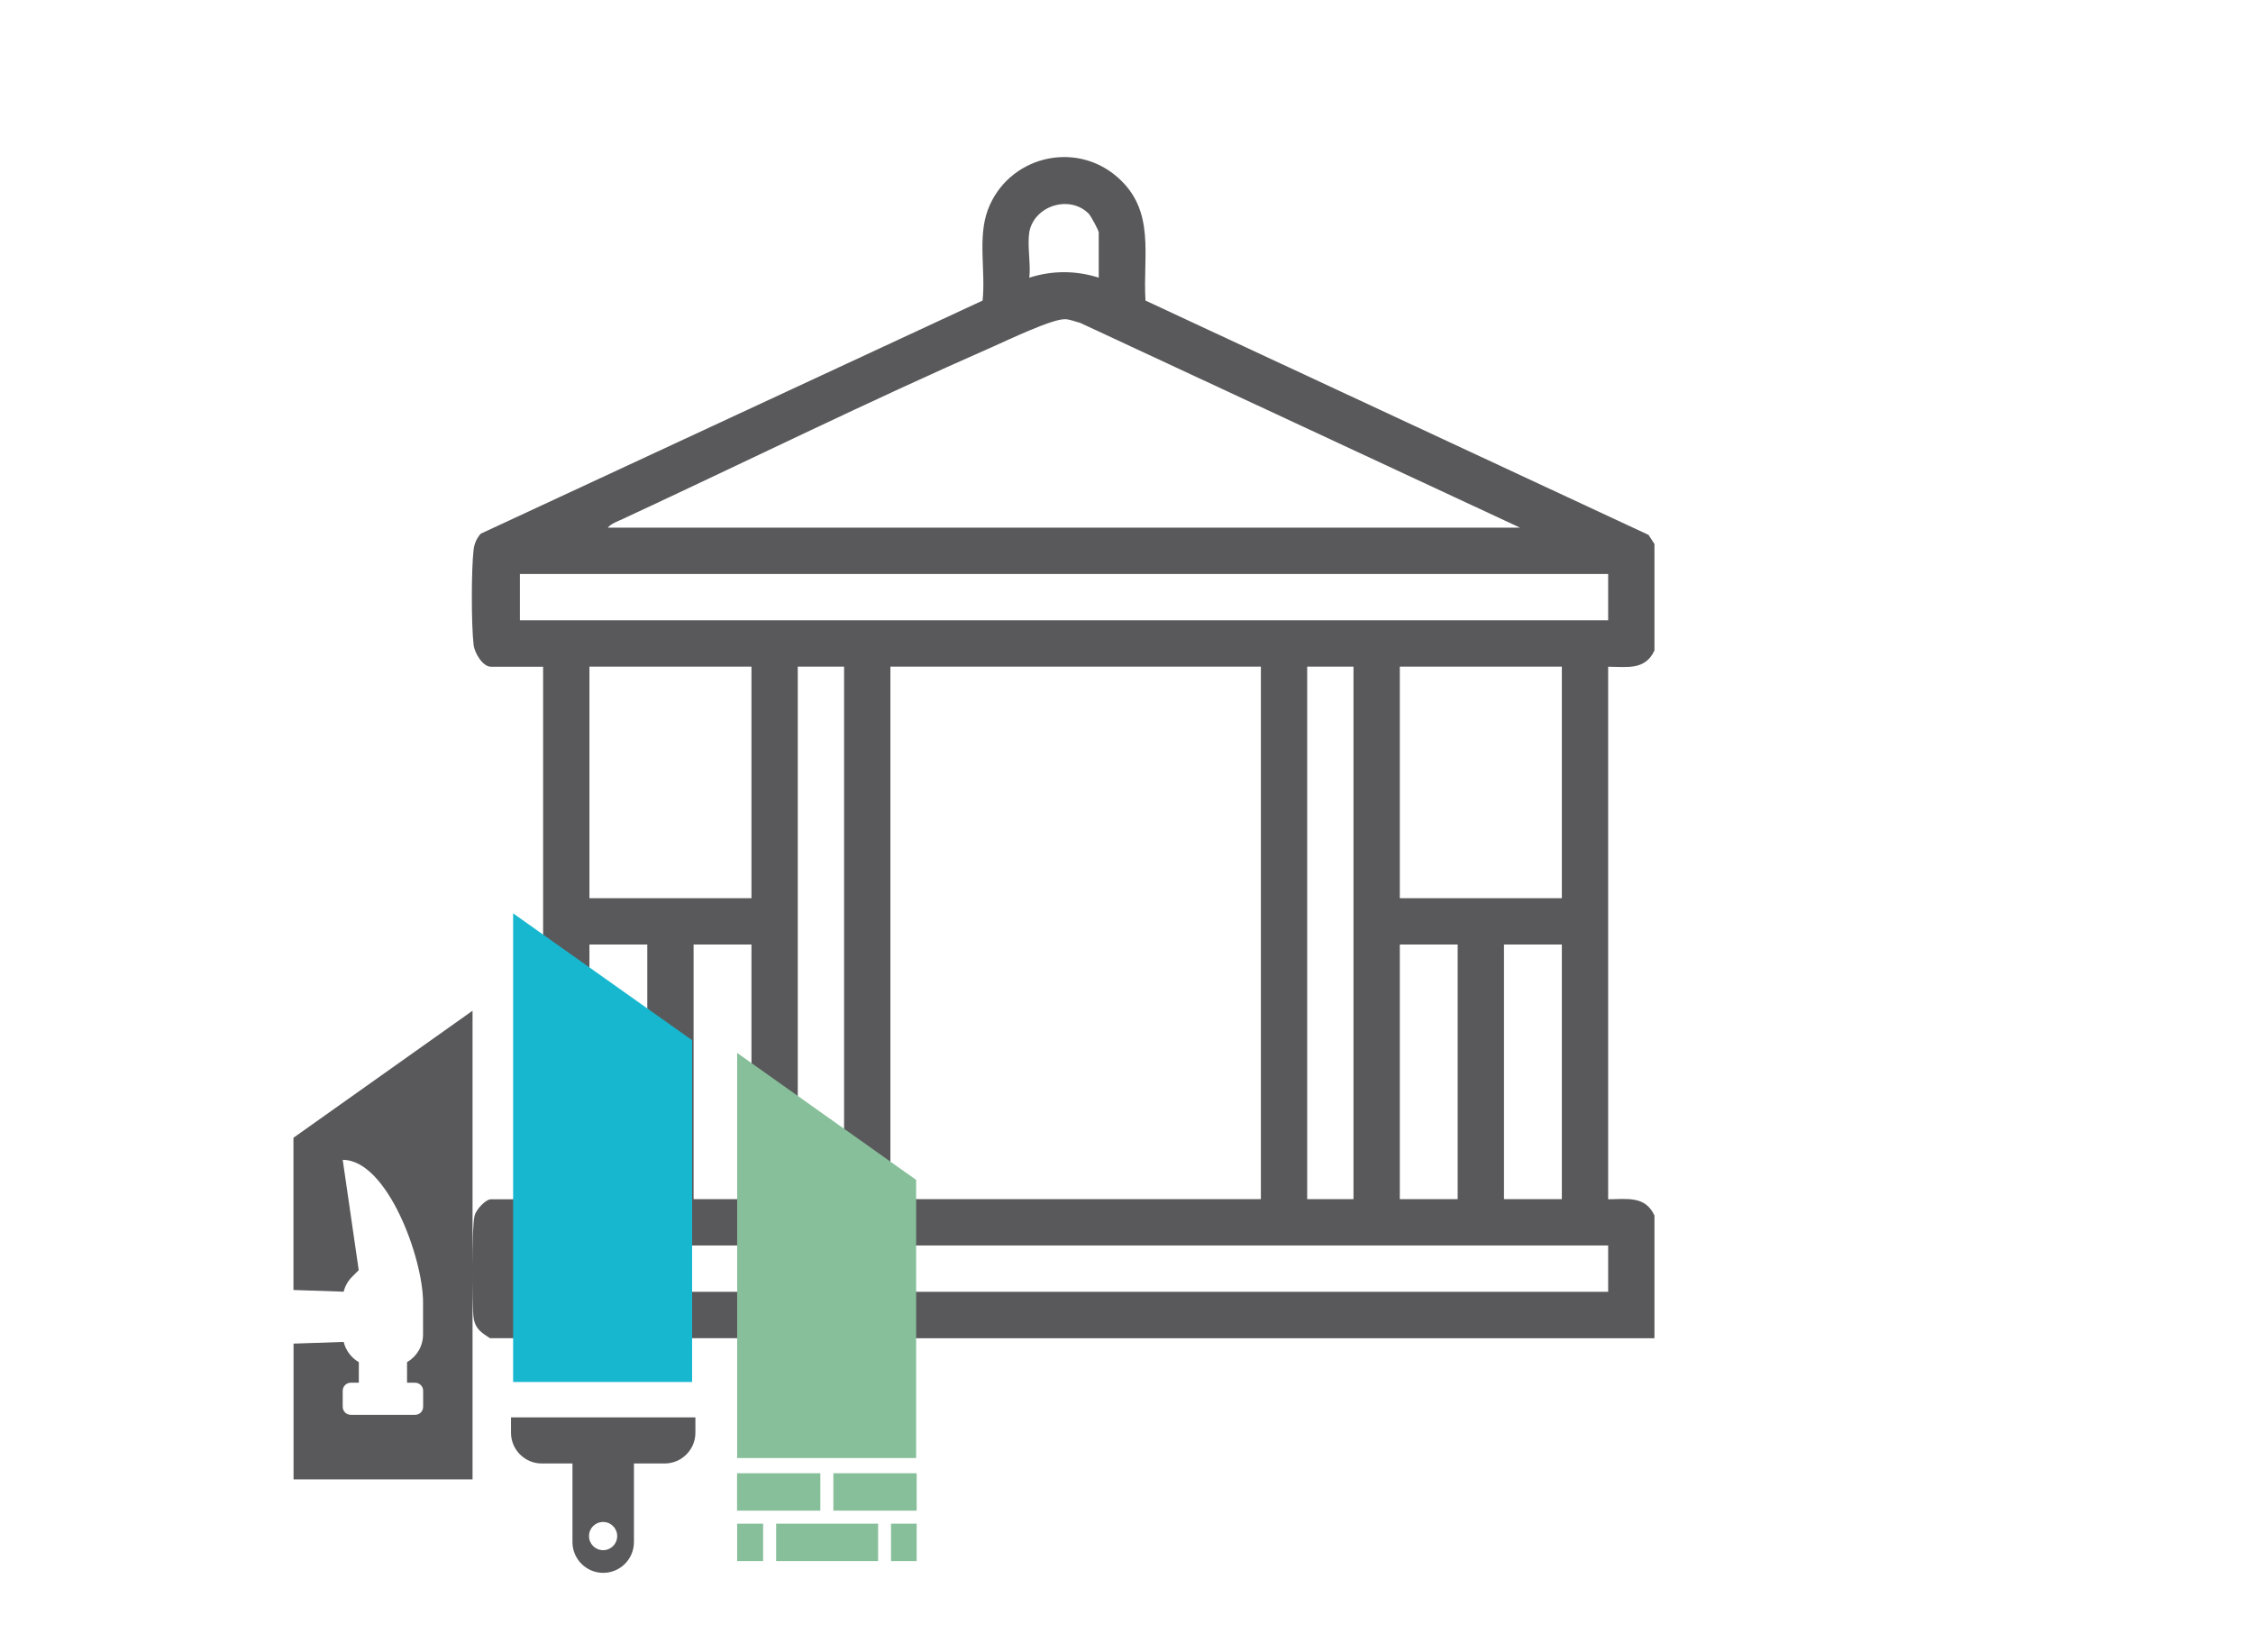 <svg xmlns="http://www.w3.org/2000/svg" id="Vrstva_1" data-name="Vrstva 1" viewBox="0 0 212.6 155.91"><defs><style> .cls-1 { fill: #17b7d0; } .cls-2 { fill: #59595b; } .cls-3 { fill: #88bf9b; } </style></defs><path class="cls-2" d="M46.22,126.26c-.77-.5-1.36-.86-1.52-1.87-.2-1.3-.2-8.6.09-9.71.14-.54,1.03-1.52,1.54-1.52h4.92v-50.25h-4.92c-.79,0-1.55-1.3-1.64-2.07-.22-1.86-.22-7.11,0-8.97.07-.58.29-1.08.67-1.51l47.36-22c.3-2.76-.48-5.96.5-8.57,1.87-4.97,8.16-6.61,12.21-3.09,3.65,3.18,2.4,7.37,2.66,11.66l47.47,22.11.56.86v10.05c-.88,1.88-2.57,1.54-4.37,1.53v50.25c1.8-.01,3.49-.35,4.37,1.53v11.58H46.22ZM97.13,21.94c-.21,1.24.15,2.96,0,4.26,2.18-.69,4.37-.69,6.55,0v-4.26c0-.2-.74-1.57-.95-1.78-1.81-1.82-5.18-.74-5.61,1.78ZM57.36,49.79h86.08l-41.52-19.33c-.45-.11-.96-.33-1.42-.34-1.24-.03-5.39,1.97-6.8,2.59-11.72,5.14-23.28,10.84-34.89,16.24-.43.2-1.2.48-1.45.84ZM151.75,54.16H49.06v4.37h102.69v-4.37ZM55.62,62.9v21.85h15.29v-21.85h-15.29ZM79.65,62.9h-4.37v50.25h4.37v-50.25ZM118.98,62.9h-34.96v50.25h34.96v-50.25ZM127.72,62.9h-4.37v50.25h4.37v-50.25ZM132.09,62.9v21.85h15.29v-21.85h-15.29ZM55.62,89.12v24.03h5.46v-24.03h-5.46ZM70.91,89.12h-5.46v24.03h5.46v-24.03ZM132.09,89.12v24.03h5.46v-24.03h-5.46ZM141.92,89.12v24.03h5.46v-24.03h-5.46ZM151.75,117.52H49.06v4.37h102.69v-4.37Z"></path><g><polygon class="cls-1" points="48.42 130.4 65.31 130.4 65.31 98.15 48.42 86.18 48.42 130.4"></polygon><polygon class="cls-3" points="69.56 137.58 86.45 137.58 86.45 111.33 69.56 99.35 69.56 137.58"></polygon><path class="cls-2" d="M27.69,107.36v14.36l4.74.16c.13-.53.4-1.01.79-1.4l.63-.63-1.51-10.41c4.19,0,7.58,9.25,7.58,13.44v3.04c0,1.12-.61,2.09-1.51,2.61v1.94h.76c.42,0,.76.34.76.76v1.51h0c0,.42-.34.76-.76.76h-6.07c-.42,0-.76-.34-.76-.76v-1.51c0-.42.34-.76.76-.76h.76v-1.94c-.7-.41-1.23-1.09-1.43-1.91l-4.73.16v12.81h16.89v-44.22l-16.89,11.98Z"></path><path class="cls-2" d="M48.22,133.74v1.45c0,1.6,1.3,2.9,2.9,2.9h2.9v7.42c0,1.6,1.3,2.9,2.9,2.9s2.9-1.3,2.9-2.9v-7.42h2.9c1.6,0,2.9-1.3,2.9-2.9v-1.45h-17.37ZM56.91,146.27c-.73,0-1.33-.59-1.33-1.33s.59-1.33,1.33-1.33,1.33.59,1.33,1.33-.59,1.33-1.33,1.33Z"></path><g><rect class="cls-3" x="69.55" y="139.01" width="7.86" height="3.53"></rect><rect class="cls-3" x="78.64" y="139.01" width="7.86" height="3.53"></rect><rect class="cls-3" x="84.08" y="143.77" width="2.42" height="3.53"></rect><rect class="cls-3" x="69.56" y="143.77" width="2.45" height="3.53"></rect><rect class="cls-3" x="73.24" y="143.77" width="9.62" height="3.53"></rect></g></g></svg>